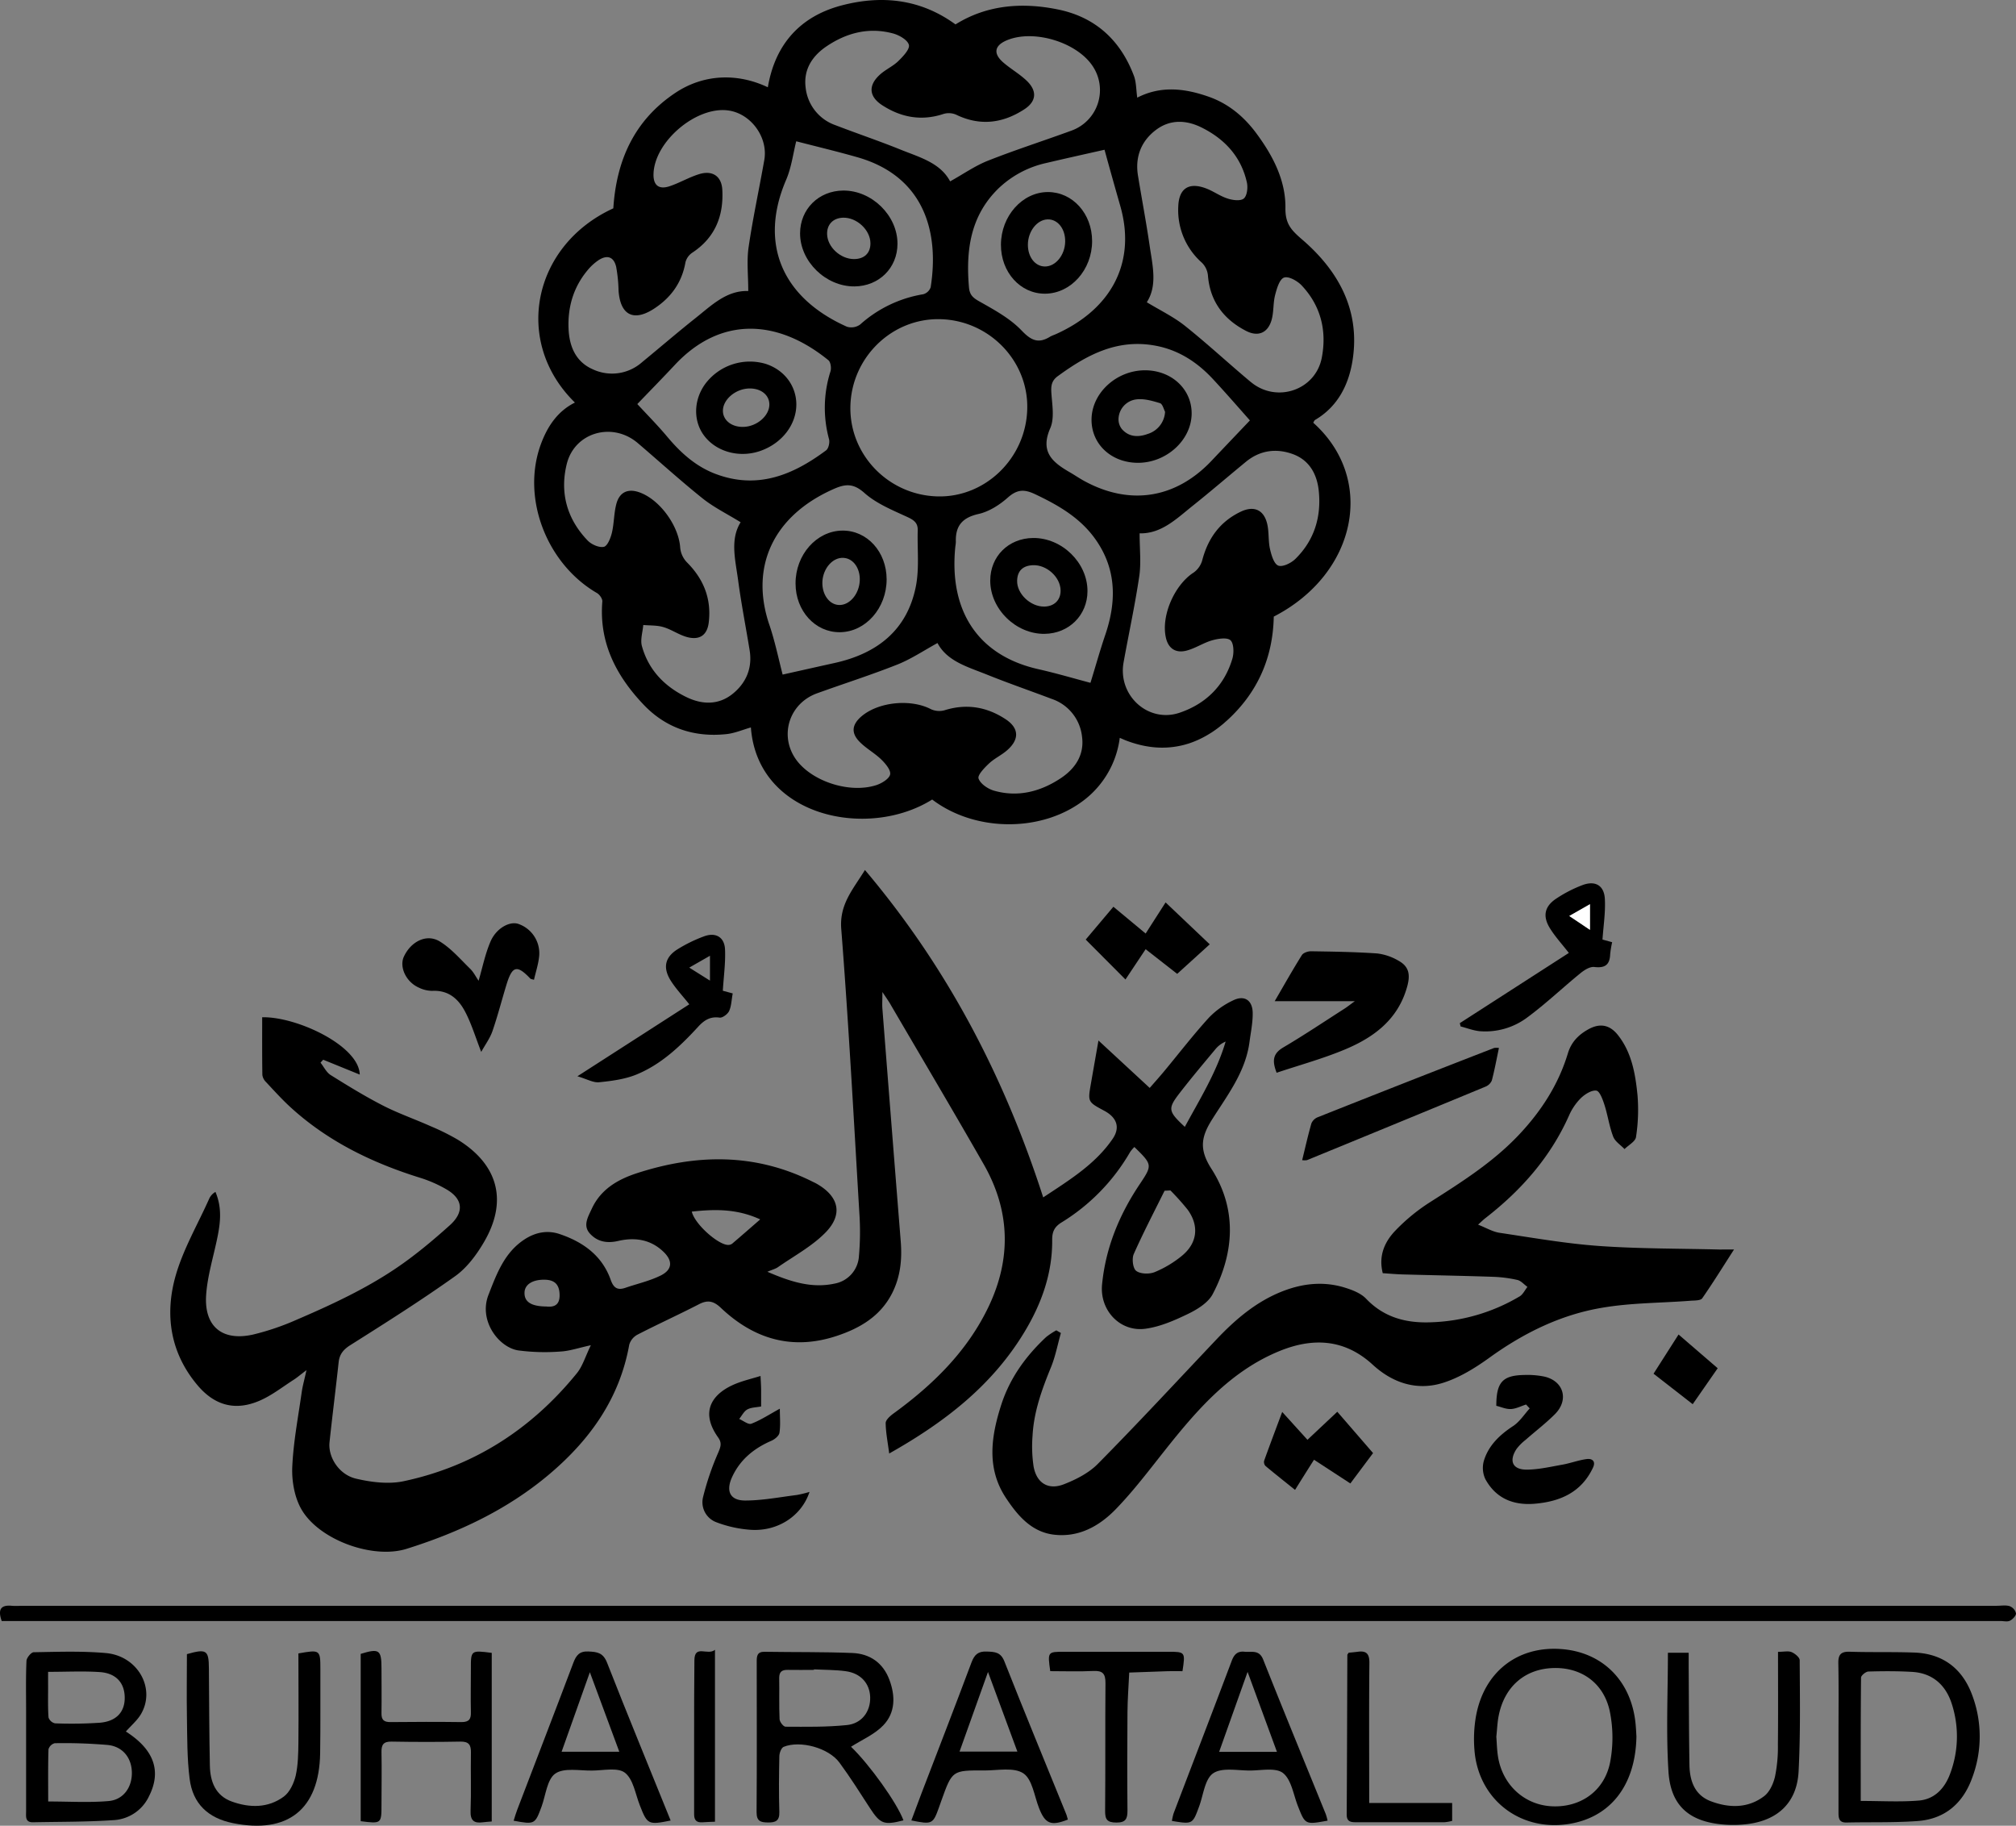<?xml version="1.0" encoding="UTF-8"?> <svg xmlns="http://www.w3.org/2000/svg" viewBox="0 0 850.44 770.04"><rect x="0" y="0" width="850.44" height="770.04" fill="#808080" stroke="none"/><defs><style>.cls-1{fill:#fff;}</style></defs><title>Asset 1</title><g id="Layer_2" data-name="Layer 2"><g id="Layer_1-2" data-name="Layer 1"><path d="M554.81,177.09c9.7-5.72,14.24-15.08,15.81-25.42,3.17-20.87-6-37.44-21.23-50.57-4.64-4-7.23-6.62-7.14-13.38.14-11.73-5.36-22.18-12.32-31.56-5.15-6.93-11.63-12.38-19.9-15.31-10.1-3.58-20.25-4.83-30.29.34-.48-3.34-.38-6.47-1.39-9.17-5.64-15-16.21-24.76-31.94-28-15.2-3.13-30.06-2-43.34,6.28C388.28-.47,372-2.1,355.29,2.22,337.71,6.76,327,18.55,323.91,36.81c-13-6.16-27.23-5.53-39.08,2.4-17.18,11.49-24.8,28.3-26.1,48.66-34.08,15.61-42.42,56.3-16.2,81.92-7.52,3.74-11.75,10.38-14.43,17.74-8.21,22.63,2.53,50.28,23.72,62.6,1.12.65,2.36,2.42,2.27,3.57-1.44,17.44,5.93,31.44,17.42,43.52,9.4,9.89,21.39,13.87,35,12.4,3.47-.37,6.82-1.84,10.25-2.81,2.77,37.76,49.31,47.44,76.48,30.41,10.52,8,24.35,11.37,37.52,10.2.68-.06,1.36-.13,2-.21a55.66,55.66,0,0,0,7.95-1.59c.65-.18,1.29-.37,1.93-.57,1.59-.51,3.16-1.1,4.68-1.75.61-.27,1.21-.54,1.81-.83.9-.43,1.78-.89,2.64-1.37s1.7-1,2.53-1.53a43.21,43.21,0,0,0,4-2.9c1-.84,2-1.72,2.9-2.64a39.38,39.38,0,0,0,11.17-22.83h0c.78.34,1.55.67,2.32,1,1.53.6,3.06,1.11,4.57,1.54h0c.75.21,1.5.4,2.25.58l1.13.24c.75.15,1.49.27,2.23.38a36.77,36.77,0,0,0,14.44-.73c.5-.13,1-.27,1.49-.42l.47-.14c.5-.16,1-.33,1.51-.52a39.64,39.64,0,0,0,6.75-3.23c.55-.32,1.1-.67,1.64-1,1.21-.8,2.41-1.66,3.59-2.6l1.24-1c.52-.45,1-.91,1.57-1.38,12.76-11.6,19.42-26.29,19.76-43.85,35-18,43.28-57.95,16.66-81.77C554.23,177.85,554.43,177.32,554.81,177.09ZM472.58,86.85c6.77,23.6-3.44,43.65-27.7,54.32a13.64,13.64,0,0,0-1.83.79c-4.92,3.07-8,1.74-12.1-2.57-4.91-5.13-11.57-8.73-17.87-12.29-2.63-1.49-4-2.7-4.31-5.75-1.36-15.48.46-30,12.15-41.6a42.25,42.25,0,0,1,20.43-11c8.48-2,17-3.88,24.59-5.59C468,70.68,470.27,78.78,472.58,86.85Zm-39.25,85.88c-.63,20.61-17.71,37.15-37.84,36.64-20.78-.53-37.31-17.7-36.75-38.19s17.52-37,37.81-36.56C417.32,135.06,434,152.3,433.33,172.73ZM348.69,19.53c8.49-5.73,17.91-8.14,28-5.43,2.62.7,6.19,2.74,6.72,4.83.46,1.81-2.46,4.87-4.44,6.81-2.23,2.18-5.27,3.51-7.62,5.59-5.15,4.56-4.93,9.35.87,13.09,7.92,5.11,16.48,6.71,25.72,3.66a7.83,7.83,0,0,1,5.36.27c10.13,4.93,19.77,3.66,28.85-2.28,5.15-3.37,5.4-7.79.91-12.06-3-2.85-6.69-4.94-9.82-7.65-4.38-3.8-3.74-7.17,1.52-9.38,11.31-4.73,29.56.8,36.24,11a18.16,18.16,0,0,1-9,27.11c-11.71,4.29-23.6,8.09-35.19,12.67-5.42,2.13-10.31,5.58-16,8.74-4.17-7.85-12.85-10.14-20.8-13.35-9.09-3.68-18.4-6.81-27.56-10.34a18.92,18.92,0,0,1-12.61-16C338.92,29.28,342.69,23.57,348.69,19.53ZM331.62,75.87c2.3-5.36,3-11.4,4.27-16.28,8.37,2.17,17.16,4.26,25.84,6.74,27.36,7.81,34.72,30.46,30.86,54.86a4.63,4.63,0,0,1-3.11,2.91,52.66,52.66,0,0,0-26.65,12.79,6.39,6.39,0,0,1-5.54.92C329.68,125.5,320.17,102.53,331.62,75.87Zm-91.77,62.89c-.41-9.15,2-17.49,7.87-24.61a22,22,0,0,1,4.72-4.38c3.71-2.44,6.5-1.47,7.49,2.79a62.67,62.67,0,0,1,1,9.9c.67,10.37,6.28,13.38,14.94,7.76,7.13-4.64,11.8-11,13.3-19.65a7,7,0,0,1,2.88-4C301.7,100.22,305.31,91,304.7,80c-.32-5.74-4.22-8.28-9.8-6.54-4.26,1.32-8.19,3.67-12.43,5.09-4.51,1.5-6.84-.39-6.79-4.92.14-13.79,18.15-29.11,31.8-27,9.38,1.42,16.6,11.33,14.94,20.83-2.16,12.29-4.83,24.49-6.63,36.83-.84,5.78-.14,11.79-.14,18.46-9.11-.32-15.43,6-22.16,11.34-7.7,6.11-15.14,12.53-22.74,18.76a19.09,19.09,0,0,1-20.64,2.93C243,152.69,240.18,146.27,239.85,138.76Zm69.07,154c-5.87,4.64-12.72,4.48-19.35,1.26-9.26-4.5-16-11.45-18.78-21.5-.75-2.71.33-5.93.57-8.91,2.83.25,5.79.08,8.46.88,3.46,1,6.58,3.29,10.06,4.22,5.32,1.41,8.48-.87,9.11-6.24,1.17-9.93-2.16-18.24-9.22-25.3a10.3,10.3,0,0,1-2.83-6.13c-.56-9.16-8.53-20.3-17.22-23.39-4.74-1.68-8.32-.18-9.69,4.8-1.08,4-.95,8.26-1.91,12.27-.53,2.23-1.89,5.62-3.4,5.92-2.05.42-5.23-1-6.84-2.68-8.71-9.07-11.79-20.14-8.8-32.25,3.32-13.42,19.3-17.91,29.95-8.84,9.12,7.77,18,15.86,27.35,23.34,4.69,3.75,10.22,6.46,16.05,10.06-4.63,7.41-2.12,16.23-1,24.88,1.31,9.72,3.22,19.37,4.79,29.06C317.49,281.82,314.69,288.19,308.92,292.76Zm-7-92.85c-8.35-3.14-14.71-8.88-20.38-15.63-4.13-4.93-8.68-9.51-12.69-13.86,5.17-5.39,10.6-10.92,15.89-16.58,19.15-20.44,43.15-19.42,64.69-1.93,1,.79,1.33,3.34.9,4.74a50.46,50.46,0,0,0-.61,28.58c.37,1.4-.18,3.92-1.22,4.7C334.55,200.34,319.55,206.54,301.93,199.91Zm22.61,63.57c-8.32-24.58,1.79-46,27.06-57.19,5-2.23,8.39-2.54,13.07,1.63,5.05,4.49,11.79,7.22,18.07,10.12,2.78,1.29,4.5,2.47,4.41,5.64-.23,7.95.73,16.13-.82,23.8-3.71,18.4-16.4,28.19-34.17,32.13-7.55,1.67-15.09,3.37-22,4.91C328.41,277.79,326.91,270.49,324.54,263.48ZM447.3,328.35c-8.55,5.61-18,8-28,5.13-2.57-.74-5.71-2.88-6.5-5.11-.51-1.44,2.48-4.53,4.4-6.34,2.28-2.15,5.28-3.51,7.64-5.58,5.23-4.57,5.11-9.32-.62-13.1-7.89-5.2-16.47-6.69-25.73-3.79a8.42,8.42,0,0,1-5.79-.45c-8.45-4.4-22-3.14-29.26,3-4,3.42-4.54,6.92-.9,10.69,2.74,2.84,6.39,4.78,9.23,7.54,1.76,1.72,4.09,4.48,3.73,6.29s-3.5,3.75-5.79,4.5c-11.6,3.77-28-1.83-34.31-11.38-6.64-10.07-2.24-23.17,9.27-27.33,11.26-4.07,22.69-7.7,33.81-12.11,5.73-2.26,11-5.8,17-9.1,4.07,7.72,12.72,10.05,20.68,13.25,9.09,3.67,18.38,6.86,27.56,10.34a18.93,18.93,0,0,1,12.73,15.92C457.49,318.46,453.52,324.28,447.3,328.35Zm18.95-60.57C463.91,274.64,462,281.63,460,288c-7-1.86-14.47-4.06-22-5.76-25.12-5.66-37.77-24.2-35-51.68a16.65,16.65,0,0,0,.22-2c-.22-6.69,2.65-10.22,9.54-11.77,4.49-1,8.95-3.86,12.47-7,3.89-3.42,6.9-3.49,11.4-1.36,9.29,4.4,18.08,9.38,24.44,17.62C470.94,238.92,471.29,253,466.25,267.78Zm-8.86-64.91c-2.05-1.12-4-2.46-6-3.62-7.26-4.19-12.76-8.55-8.35-18.63,1.9-4.35.75-10.17.45-15.29-.17-3,.35-5,2.86-6.77,11.84-8.63,24.22-15.35,39.66-13,10.39,1.56,18.67,6.81,25.65,14.31,5.5,5.92,10.78,12,15.61,17.45-5.14,5.4-10.71,11.24-16.26,17.1C495.94,210.29,476.63,213.36,457.39,202.87ZM556.31,207c1.15,11-1.88,20.89-9.86,28.74-1.78,1.75-5.39,3.52-7.21,2.82s-2.9-4.39-3.49-6.95c-.77-3.37-.39-7-1.13-10.38-1.34-6.15-5.56-8.13-11.28-5.38C514.68,220,509.6,227,507.17,236.27a9.49,9.49,0,0,1-3.58,5.18c-8.09,5.16-13.85,18.21-11.77,27.47,1,4.59,4.18,6.77,8.95,5.43,3.64-1,7-3.27,10.6-4.29,2.49-.7,6.32-1.31,7.72,0s1.5,5.31.79,7.72c-3.35,11.35-11.13,19-22.09,22.77-13.32,4.64-26.33-7.16-23.81-21.19,2.18-12.12,4.82-24.18,6.62-36.36.82-5.62.14-11.45.14-18.05,9.06.22,15.4-6,22.13-11.41,7.69-6.12,15.13-12.54,22.73-18.78,5.93-4.86,12.76-5.77,19.75-3.24S555.58,200,556.31,207Zm-28.65-45.86c-9.33-7.79-18.24-16.09-27.73-23.66-4.81-3.84-10.51-6.58-16.16-10,4.57-7.05,2.42-15.53,1.2-23.86-1.44-9.88-3.31-19.7-4.92-29.56-1.3-8,1.44-14.69,7.71-19.36,6-4.46,12.84-4.12,19.39-.79C516.82,58.79,523.63,66.26,526,77c.47,2.15.08,5.57-1.31,6.73s-4.69.72-6.86,0c-3.13-1-5.91-3.06-9-4.24-7.28-2.77-11.52-.08-11.78,7.61A29.54,29.54,0,0,0,507,110.79a8.74,8.74,0,0,1,2.55,5.27c.85,11,6.63,18.63,16.13,23.52,5.16,2.65,9.3.74,10.79-4.84.89-3.33.57-7,1.44-10.33.7-2.71,1.83-6.63,3.75-7.33s5.65,1.4,7.46,3.33c8.11,8.6,10.66,19.21,8.45,30.56C554.85,164.67,538.43,170.11,527.66,161.12Z"></path><path d="M527.11,439.38c.54-4.11,1.43-8.25,1.33-12.35-.14-5.18-3.52-7.38-8.14-5.15a34.41,34.41,0,0,0-10.4,7.42c-6.61,7.26-12.61,15.07-18.9,22.64-1.87,2.25-3.83,4.43-6,6.92l-21.62-20c-1.19,6.83-2.19,12.49-3.18,18.16-1.35,7.73-1.35,7.73,5.61,11.46,5.37,2.87,6.83,7.08,3.53,11.89-7.34,10.7-18.13,17.29-29.27,24.66-16.45-51-40.46-97-75.2-138.09-5.05,8.23-10.78,14.4-10,24.79,3.12,39.86,5.26,79.8,7.63,119.72a115.69,115.69,0,0,1-.17,18.43,12.52,12.52,0,0,1-10.31,11.52c-9.7,2.08-18.62-.83-28.3-5,2.17-.93,3.49-1.24,4.53-2,6.64-4.62,14-8.59,19.65-14.21,7.92-7.82,6.13-15.56-3.54-21-.58-.33-1.2-.59-1.79-.89-24.1-12-48.85-11.6-73.85-3.49-8,2.61-15.24,6.7-19.08,15-1.64,3.56-3.88,7.17-.7,10.58s7.19,4.09,11.89,3c6.93-1.6,13.57-.67,19,4.53,4,3.79,3.9,7.5-1,10-4.69,2.35-10,3.52-15,5.24-3.35,1.15-5,.06-6.22-3.39C254,529.6,246,523.84,236.1,520.5c-5.2-1.76-10.24-.74-14.79,2.22-8.51,5.54-11.76,14.48-15.24,23.39-4.25,10.87,4.24,22.12,12.51,23.45a86,86,0,0,0,17.8.48c3.83-.19,7.61-1.52,12.87-2.66-2.35,4.82-3.48,8.83-5.89,11.8-19.1,23.51-43.33,39.23-73.05,45.55-6.36,1.35-13.61.45-20.07-1.06C143,622,138.37,614.59,139,608.36c1.2-11.27,2.63-22.5,3.85-33.76.37-3.44,2-5.4,5-7.3,14.91-9.41,29.84-18.84,44.19-29.07,4.94-3.53,9-9,12.09-14.29,10.15-17.28,6.11-32.63-10.9-43.18A94.52,94.52,0,0,0,181.65,475c-6.69-3-13.66-5.4-20.16-8.74-7.53-3.86-14.78-8.32-22-12.83-1.81-1.14-2.87-3.46-4.28-5.23l1.13-1.24,15.42,6.27c-.3-12.15-26.53-24.49-41.16-24.18,0,8.1-.05,16.23.08,24.35a5.14,5.14,0,0,0,1.56,3c3.41,3.65,6.77,7.37,10.45,10.73,15.72,14.32,34.33,23.33,54.45,29.6a54.06,54.06,0,0,1,11.35,5c6.84,4.06,7.33,9.55,1.32,15-5.43,4.88-11,9.62-16.86,14-14.62,11-31.09,18.71-47.79,25.89a107.56,107.56,0,0,1-18.4,6.26c-13,2.93-20.7-3.4-19.8-16.66.53-7.87,2.93-15.63,4.57-23.42,1.38-6.57,2.32-13.09-.64-20.08a6.25,6.25,0,0,0-2.7,3C83.4,516.43,77.32,526.82,74.11,538c-4.69,16.42-2.36,32.45,9.11,46.14,7.25,8.66,16,11.11,26.37,6.6,5.12-2.22,9.64-5.81,14.39-8.85,1.46-.94,2.77-2.1,5.31-4-.88,4-1.61,6.57-2,9.17-1.48,10.54-3.53,21.06-4,31.65-.25,5.89.92,12.66,3.77,17.72,7.34,13,30.12,21.32,44.47,16.82,21.94-6.88,42.54-16.53,60.26-31.51,17.13-14.5,29.59-31.92,33.65-54.56a7.08,7.08,0,0,1,3.46-4.25c8.58-4.43,17.39-8.42,26-12.86,3.72-1.93,6.21-1.28,9.2,1.55,13.9,13.17,30.07,18,48.67,11.9,9.86-3.24,18.53-8.25,23.53-18,3.53-6.93,4.28-14.24,3.68-21.85q-3.92-49.08-7.74-98.18c-.15-1.87,0-3.76,0-7.08,1.6,2.42,2.44,3.57,3.16,4.79,13.2,22.59,26.55,45.09,39.54,67.8,11.24,19.65,11.79,39.91,2,60.31-9.06,18.84-23.54,32.91-40.2,45-1.34,1-3.14,2.62-3.12,3.93.05,4,.88,8.08,1.49,12.81,23.28-13.12,43.26-28.52,56.9-51,7.3-12,12-24.95,11.85-39.2,0-3.49,1.05-5.44,3.9-7.23a84.21,84.21,0,0,0,29-29.77,13.75,13.75,0,0,1,1.78-2.07c7.68,7.51,7.64,7.62,2.14,15.85-8.56,12.8-14.29,26.74-15.78,42.16-1.05,10.82,7.54,20.06,18.25,18.64,6.25-.83,12.42-3.55,18.17-6.34,3.91-1.9,8.39-4.7,10.28-8.32,9.19-17.53,10.26-35.94-.57-52.81-5.34-8.31-4.3-13.59.41-21C517.88,461.78,525.47,452,527.11,439.38ZM230.49,551.05c-6.6-.06-9.4-2.07-9.22-6,.15-3.36,3.51-5.43,8.66-5.3,4,.11,6,2,6.13,6.16C236.24,550.65,233.52,551.38,230.49,551.05Zm78.37-26.5a2.84,2.84,0,0,1-1.83.53c-4.29-.23-14-8.82-15.2-14.06,9.82-1.06,19.06-1.22,28.86,3.29C316.33,518.1,312.63,521.36,308.86,524.55Zm189.72,5.12a45.49,45.49,0,0,1-11.47,6.87c-2.27.92-6,.83-7.79-.5-1.41-1-1.92-5.15-1.05-7.12,4-9,8.61-17.83,13-26.7l2.47-.13A108,108,0,0,1,501,510.2C505.93,517,505.15,524.29,498.58,529.67Zm1.23-54.39c-7.05-6.57-7.29-7.64-2.18-14.26,4.87-6.3,10-12.39,15.1-18.51a11.22,11.22,0,0,1,4.3-3.2C513.2,452.27,506.19,463.5,499.81,475.28Z"></path><path d="M731.49,527c-4.79,7.45-8.93,14.14-13.42,20.59-.67.95-3,.92-4.59,1-12.58,1-25.34.86-37.73,3-17.45,2.94-33.11,10.69-47.53,21.11-6,4.32-12.61,8.4-19.57,10.57-11,3.43-21.24,0-29.6-7.7-12-11-25.48-11.43-39.5-5.65-20.78,8.57-34.9,25.08-48.44,42.16-6.61,8.34-13.07,16.88-20.46,24.49-6.86,7.06-15.47,11.91-25.91,10.73-9.66-1.09-15.55-8.22-20.38-15.5-8.29-12.49-6.29-26-1.94-39.44,3.65-11.23,10.36-20.44,18.88-28.42a30.34,30.34,0,0,1,4.31-2.85l1.92,1.14c-1.37,4.84-2.3,9.87-4.2,14.49-3.81,9.31-7.21,18.68-7.75,28.8a57.37,57.37,0,0,0,.42,12.91c1.24,7.07,6.16,10.18,12.81,7.59,5.13-2,10.5-4.74,14.3-8.59,17-17.2,33.41-34.92,50-52.45,8.1-8.54,16.91-16.08,28.06-20.41,8.49-3.29,17.19-4.2,25.95-1.54,3.27,1,6.92,2.38,9.18,4.75,7.57,7.93,16.91,10.32,27.27,9.93a78,78,0,0,0,37.49-10.93c1.39-.83,2.2-2.65,3.28-4-1.41-1-2.69-2.57-4.24-2.93a54.83,54.83,0,0,0-10.37-1.33c-12.66-.43-25.32-.65-38-1-2.79-.08-5.59-.34-8.42-.52-1.88-7.45.85-13.35,5.46-18.11A79.08,79.08,0,0,1,603,507.21c13.37-8.52,26.73-16.91,37.74-28.57,9.43-10,16.68-21.2,20.66-34.36,1.42-4.7,4.39-7.73,8.38-10,5-2.88,9.25-2.18,12.82,2.39,5.79,7.4,7.29,16.38,8.18,25.31a75.23,75.23,0,0,1-.64,17.6c-.26,1.87-3.15,3.39-4.84,5.07-1.64-1.73-4-3.19-4.78-5.25-1.65-4.31-2.28-9-3.69-13.4-.72-2.25-2-5.78-3.41-6-2-.29-4.83,1.5-6.56,3.18a23.93,23.93,0,0,0-5,7.38c-7.87,17.65-20.24,31.57-35.35,43.29-.77.59-1.45,1.3-3,2.67,3.41,1.33,6.14,3,9.06,3.44,14,2.09,28,4.56,42,5.56,16.93,1.2,34,1.06,51,1.5C727.1,527,728.58,527,731.49,527Z"></path><path d="M850.44,680.5c0,1-1.41,2.5-2.56,3.07s-2.61.13-4,.13H.72C-.92,679,.13,676.82,5,677.28c1.65.15,3.33,0,5,0H842.32c1.83,0,3.79-.37,5.46.16A4.37,4.37,0,0,1,850.44,680.5Z"></path><path d="M53.1,730.32c2.32-2.63,4.82-4.72,6.37-7.36,6.33-10.77-1.32-24.55-14.8-25.74-10.09-.9-20.3-.52-30.44-.35-1.09,0-3,2.34-3.06,3.66-.31,7-.16,14-.16,21q0,21.22,0,42.46c0,2.1-.5,4.66,2.92,4.59,11.31-.23,22.64-.12,33.91-.89A17.58,17.58,0,0,0,62.91,757.5C68.18,747,65,737.9,53.1,730.32ZM20.29,705.14c7.89,0,14.88-.37,21.82.1s10.53,4.66,10.5,10.93c0,5.93-3.56,9.84-10.46,10.43a178.54,178.54,0,0,1-18.94.26,3.79,3.79,0,0,1-2.74-2.46c-.31-4.31-.17-8.64-.18-13C20.28,709.47,20.29,707.52,20.29,705.14Zm25.49,54.5c-8.23.71-16.56.18-25.45.18,0-7.37-.1-14.67.12-22a3.75,3.75,0,0,1,2.64-2.58,215,215,0,0,1,22.43.75c6.39.69,10.06,5.57,10.11,11.71S52.08,759.1,45.78,759.64Z"></path><path d="M359,736.73c4.73-3,10-5.25,13.58-9,5.17-5.35,5.17-12.39,2.61-19.24-2.68-7.18-8.25-11-15.63-11.3-12.31-.5-24.64-.31-37-.51-3.2-.06-3.35,1.83-3.34,4.22,0,21.15.1,42.3-.06,63.45,0,3.85,1.73,4.29,4.86,4.32s4.86-.68,4.74-4.42c-.25-7.82-.16-15.65,0-23.48,0-1.38.81-3.55,1.82-4,7-2.83,18.95.43,23.52,6.63s8.62,12.65,12.79,19.07c4.43,6.82,5.94,7.44,14.23,5.31C378.37,760.34,366.8,744.24,359,736.73Zm-27.63-8.45c-.88,0-2.46-2-2.51-3.17-.26-5.8-.05-11.62-.16-17.43,0-2.69,1.29-3.42,3.68-3.37,3.65.08,7.31,0,11,0,0-.07,0-.14,0-.22,4.47.24,9,.18,13.4.78,6.3.85,10.12,5.16,10.3,10.91.2,6-3.48,11.18-9.84,11.81C348.64,728.47,340,728.31,331.36,728.28Z"></path><path d="M832.09,715.31C828,703.87,819.68,697.38,807.33,697c-9-.32-18-.05-27-.34-3.76-.12-4.91,1.21-4.84,4.88.2,10.32.07,20.63.07,31,0,10.65,0,21.3,0,31.95,0,2.4.23,4.28,3.39,4.2,10-.23,20,.1,29.92-.62,11.39-.81,19.07-7.28,23-18A49.55,49.55,0,0,0,832.09,715.31Zm-9.4,32.7c-2.26,6.21-6.55,10.87-13.27,11.42-7.87.65-15.84.16-24.48.16,0-17.49-.05-34.75.13-52,0-.91,2-2.54,3.09-2.58,6.14-.18,12.31-.21,18.44.15,8.66.5,14.2,5.54,16.75,13.48A44.56,44.56,0,0,1,822.69,748Z"></path><path d="M690,727.48c-1.63-18.54-14.14-31-32.15-32s-31.85,9.89-35.21,28.33A56.27,56.27,0,0,0,622,738.2c1.61,20.48,18.83,34.07,39.13,31.2,17.84-2.53,28.82-16,29.19-37C690.26,731.46,690.18,729.47,690,727.48Zm-10.75,15.64c-2.33,12.27-12.52,19.33-24.65,18.72-11.57-.58-20.74-9-22.66-20.86-.48-2.94-.52-6-.72-8.48.35-3.28.44-6.13,1-8.89,2.44-12.3,11.11-19.76,23.13-20.08,11.81-.32,21.3,6.37,23.78,18.49A55.67,55.67,0,0,1,679.25,743.12Z"></path><path d="M593.59,416.18c-3.8,13.74-13.92,21.28-26.05,26.38-9.31,3.92-19.15,6.6-29,9.9-1.89-4.9-1.71-8,2.75-10.65,8.75-5.16,17.2-10.82,25.76-16.31,1.32-.84,2.55-1.83,4.47-3.22h-33.8c3.88-6.67,7.52-13.13,11.45-19.42.62-1,2.56-1.66,3.88-1.64,9.3.14,18.62.28,27.9.92a23.06,23.06,0,0,1,8.89,3C594.45,407.63,595,411.13,593.59,416.18Z"></path><path d="M207.44,697.14v71.11c-1.45.13-2.59.19-3.72.34-3.75.51-5.37-.72-5.21-4.87.31-8.15,0-16.32.15-24.48.07-3.37-.93-4.75-4.51-4.68-9.66.19-19.32.17-29,0-3.37-.06-4.29,1.31-4.22,4.44.15,7.33,0,14.66,0,22,0,8.23,0,8.23-8.77,7.13V697.56c7.79-2.39,8.76-1.72,8.77,6,0,6.32.1,12.65,0,19-.06,2.83,1,3.8,3.81,3.77,10-.1,20-.13,30,0,3.18,0,4-1.32,3.9-4.2-.14-6,0-12,0-18C198.61,696,198.61,696,207.44,697.14Z"></path><path d="M256.1,701.31c-1.68-4.28-4.16-4.59-7.92-4.76s-5.13,1.64-6.32,4.78c-7.8,20.7-15.78,41.32-23.68,62-.57,1.48-1,3-1.5,4.6,8.9,1.64,9,1.53,11.78-5.95,1.76-4.83,2.31-11.49,5.79-13.93,3.65-2.55,10.14-1.21,15.39-1.27,4.79,0,10.95-1.46,14,.93,3.52,2.74,4.4,9,6.27,13.73,3.16,8.09,3.51,8.33,13,6.41C273.86,745.4,264.76,723.44,256.1,701.31Zm-19.19,37.53,11.92-33.53c4.2,11.33,8.21,22.18,12.42,33.53Z"></path><path d="M758.73,747.13c-.67,13-8.58,20.57-21.51,22.21a48.68,48.68,0,0,1-10,.22c-14.48-1.15-22.45-7.82-23.38-22.3-1.06-16.53-.24-33.17-.24-50.18h8.76c0,2,0,4,0,5.92.1,13.82.1,27.63.33,41.44.12,6.71,2.21,12.73,9.08,15.3,7.67,2.87,15.57,3,22.36-2.12,2.38-1.77,4-5.38,4.68-8.44A62,62,0,0,0,750,735.82c.14-12.78.05-25.56.05-39.12,2.49,0,4.32-.46,5.72.12s3.41,2.22,3.42,3.4C759.28,715.85,759.54,731.52,758.73,747.13Z"></path><path d="M449.58,764.66c-8.66-21.3-17.44-42.56-25.89-63.95-1.55-3.91-4-4-7.36-4.13-3.64-.18-5.25,1.25-6.5,4.57-6.95,18.57-14.13,37.05-21.23,55.57-1.36,3.55-2.66,7.12-4.15,11.09,8.79,1.77,9.12,1.6,11.67-5.54.34-.94.68-1.89,1-2.83,4.57-12.73,4.57-12.79,18.12-12.7,5.61,0,12.49-1.45,16.47,1.21,3.78,2.53,4.6,9.57,6.61,14.66,2.6,6.64,5,7.65,12.15,4.84C450.19,766.53,450,765.57,449.58,764.66Zm-44.8-25.89,12-33.58c4.33,11.74,8.25,22.37,12.39,33.58Z"></path><path d="M559.29,765.19c-8.83-21.74-17.77-43.42-26.42-65.22-1.71-4.31-4.89-3-7.82-3.31s-4.38,1-5.43,3.77c-8.1,21.49-16.35,42.91-24.53,64.37a22.18,22.18,0,0,0-.72,3.22c8.75,1.43,8.71,1.42,11.51-6.2,1.77-4.83,2.39-11.5,5.89-13.89,3.7-2.54,10.2-1.15,15.47-1.17,4.78,0,10.94-1.34,14,1.07,3.51,2.79,4.36,9,6.23,13.8,3.14,8,3.09,8,12.57,6.27A26.07,26.07,0,0,0,559.29,765.19Zm-45-26.31c4.1-11.52,7.9-22.22,12-33.72l12.38,33.72Z"></path><path d="M135.05,739.5c-.38,23.64-13.64,34.16-36.88,29.43-10.34-2.11-16.83-8.12-18.17-18.62-1.11-8.7-1-17.59-1.15-26.4s0-17.59,0-26.24c8.28-2.36,9.22-1.68,9.27,6,.1,13.66.14,27.31.41,41,.13,6.74,2.35,12.69,9.27,15.18,7.53,2.71,15.31,2.8,21.94-2.11,2.5-1.86,4.22-5.61,5-8.82,1-4.47,1.09-9.23,1.14-13.88.13-12.47,0-24.94,0-37.67,9.14-1.63,9.27-1.54,9.27,6.65C135.1,715.85,135.24,727.67,135.05,739.5Z"></path><path d="M227.46,403.13c-.3,3.39-1.43,6.71-2.2,10.12-1-.3-1.35-.3-1.53-.49-5.62-5.92-7.63-5.44-10.06,2.5-2,6.51-3.68,13.12-5.9,19.55-1,3-3,5.67-4.77,8.86-2.38-6.11-4-11.51-6.54-16.49-2.81-5.58-7-9.62-14.1-9.26a13.19,13.19,0,0,1-5.74-1.4c-5.37-2.4-8.27-8.72-6.23-13.07,3-6.42,9.62-9.74,15.13-6.37,4.82,2.95,8.69,7.5,12.81,11.52,1.48,1.45,2.44,3.44,3.56,5.06,1.69-5.77,2.8-11.34,5-16.47,2.35-5.57,7.92-8.68,11.62-7.56A13.1,13.1,0,0,1,227.46,403.13Z"></path><path d="M341.49,629.25c-3.28,10-13.16,16.63-24.53,16A50.46,50.46,0,0,1,302.08,642a9,9,0,0,1-5.46-10.71A115.28,115.28,0,0,1,303,612.64c1-2.39,1.6-4,0-6.28-8.5-11.88-1.39-19.22,7.47-22.77,3.18-1.28,6.56-2.07,10.36-3.24.11,2.4.22,4,.25,5.68,0,2.31,0,4.62,0,7.18-2.08.41-4.22.37-5.84,1.27-1.44.8-2.3,2.64-3.41,4,1.74.74,3.87,2.52,5.14,2,3.94-1.51,7.54-3.89,12-6.33,0,3.67.33,7-.16,10.16-.2,1.3-2,2.76-3.4,3.37-7.31,3.17-13.13,7.87-16.53,15.2-2.77,5.94-1,10,5.47,10,7.24,0,14.49-1.42,21.72-2.32A48,48,0,0,0,341.49,629.25Z"></path><path d="M676,396.28c.41-5.89,1.3-11.51,1-17.07-.27-5.72-4-7.93-9.42-5.91A55.38,55.38,0,0,0,656.51,379c-4.94,3.26-5.84,7.38-2.7,12.48,2.21,3.59,5.13,6.73,8,10.44l-46,29.62c.12.46.24.93.35,1.39,2.69.68,5.34,1.74,8.07,2a29.48,29.48,0,0,0,20.22-5.93c7.73-5.72,14.73-12.4,22.19-18.48,1.65-1.35,4-2.88,5.91-2.67,4.5.54,6.52-.9,6.69-5.36a43,43,0,0,1,.84-5.09Zm-5.25-4.1L662,386.34l8.75-5Z"></path><path d="M304.92,417.87c.38-6.19,1.18-11.83.93-17.41-.22-5.16-3.88-7.34-8.76-5.57a61.21,61.21,0,0,0-11.19,5.44c-5.37,3.33-6.38,7.74-3,13.2,2.15,3.43,5,6.43,7.87,10.06l-47.19,30.35c4,1.17,6.67,2.78,9.17,2.52,5.38-.54,11-1.28,15.9-3.32,10.33-4.28,18.37-11.93,25.84-20.06,2.54-2.77,5.07-4.44,9.08-3.88,1.22.16,3.37-1.45,4-2.76,1-2.18,1-4.78,1.53-7.44Zm-5.42-4.27-8.74-5.49,8.74-5Z"></path><path d="M632.32,442c-1,4.74-1.83,9.27-3,13.72a4.91,4.91,0,0,1-2.7,2.61q-37.62,15.57-75.31,31a7.82,7.82,0,0,1-2,0c1.31-5.35,2.46-10.49,3.91-15.54a4.89,4.89,0,0,1,2.71-2.59Q593,456.47,630.29,442A7.74,7.74,0,0,1,632.32,442Z"></path><path d="M672,619c-4.86,10.37-13.76,14.3-24.5,15.23-9.09.79-16.5-2.25-20.94-10.43A11.1,11.1,0,0,1,626,616c2-6.42,6.67-10.83,12.3-14.53,2.77-1.82,4.71-4.92,7-7.44l-1.53-1.64c-2.13.67-4.23,1.8-6.38,1.9s-4.16-.88-6.18-1.36c0-9.94,2.63-12.85,11.8-13a35.8,35.8,0,0,1,8.41.67c8.21,1.84,10.54,9.82,4.52,15.86-3.87,3.87-8.26,7.21-12.38,10.84a20.42,20.42,0,0,0-3.82,3.84c-3.28,5-1.71,8.7,4.2,8.71,5,0,10.11-1.2,15.13-2.09,3.42-.61,6.73-1.88,10.16-2.35C671.59,615.06,673.29,616.25,672,619Z"></path><path d="M498.82,704.86c-2,0-4-.05-6.12,0-5.45.17-10.89.39-16.34.58-.26,5.59-.7,11.17-.74,16.76-.11,13.81-.13,27.63,0,41.44,0,3.51-.72,5.07-4.66,5.06s-4.8-1.29-4.77-4.93c.16-18,0-35.95.15-53.92,0-3.93-1.17-5.27-5.12-5.08-5.95.3-11.92.08-18.18.08-1.14-8.17-1.14-8.18,5.93-8.18h43.94C500,696.68,500.06,696.77,498.82,704.86Z"></path><path d="M612.58,760.46V768a18.73,18.73,0,0,1-3.26.57c-12.31,0-24.62,0-36.93,0-2.29,0-4.31,0-4.29-3.25.14-22.45.18-44.9.27-67.35,0-.14.16-.28.55-.9,1.07-.11,2.49-.22,3.91-.41,3.68-.51,4.88,1,4.84,4.73-.18,17.63-.08,35.26-.08,52.89v6.16Z"></path><path d="M510.32,398.29l-13.73,12.46-13.31-10.4-8.51,12.77L458,396.29l11.68-13.85,13.6,11.3,8.42-13.12Z"></path><path d="M579.22,612.87l-9.58,12.81-15.33-10c-2.68,4.22-5.14,8.12-8,12.72-4.34-3.49-8.45-6.73-12.47-10.09a2.5,2.5,0,0,1-.58-2.18c2.39-6.67,4.9-13.3,7.63-20.61l10.65,11.75,12.59-11.83Z"></path><path d="M301.61,695.84v72.51c-1.95.08-3.59.11-5.22.24-2.49.18-3.59-.78-3.58-3.43.07-21.63-.1-43.27.12-64.91C293,693.42,298.51,698.44,301.61,695.84Z"></path><path d="M724.6,577.09l-10.54,15.16-16.52-12.86c3.58-5.61,6.86-10.76,10.55-16.53Z"></path><path class="cls-1" d="M670.71,381.38v10.8L662,386.34Z"></path><path d="M435.8,226.91c-10.38.1-18.09,7.77-18.07,18,0,12,10.87,22.58,22.92,22.43,10.29-.12,18.08-7.88,18.1-18C458.78,237.36,448,226.8,435.8,226.91Zm4.72,28.93c-5.77.09-11.6-5.39-11.45-10.92.1-4.21,2.48-6.35,6.61-6.53,5.83-.27,11.64,5,11.73,10.62C447.48,253.06,444.74,255.78,440.52,255.84Z"></path><path d="M483.18,156.18c-12.07-.08-22.58,9.46-22.72,20.64-.14,10.41,8.23,18.31,19.47,18.38,12.06.06,22.61-9.51,22.76-20.64C502.82,164.25,494.34,156.26,483.18,156.18ZM484.24,183c-4,1.48-8,1.4-11-2.05a6.6,6.6,0,0,1-1.38-4.56,8.55,8.55,0,0,1,7.22-7.9c3.29-.51,6.95.55,10.25,1.55,1.1.34,1.61,2.65,2.15,3.63A10.34,10.34,0,0,1,484.24,183Z"></path><path d="M355.33,223.79c-10.86.12-19.76,10.17-19.73,22.3,0,11.57,8.29,20.66,18.71,20.56,10.83-.09,19.71-10.14,19.71-22.3C374,232.74,365.79,223.68,355.33,223.79Zm7.36,21.06c-.24,5.71-4.3,10.49-8.77,10.32-4.16-.16-7.24-4.53-7-9.87.3-5.69,4.5-10.37,9-10C360,235.56,362.91,239.76,362.69,244.85Z"></path><path d="M442.09,81c-10.82,0-19.81,10.11-19.85,22.2-.05,11.59,8.18,20.73,18.61,20.67,10.88-.05,19.84-10.06,19.85-22.17C460.71,90.12,452.46,81,442.09,81Zm-1.33,31.4c-4.11-.05-7.16-4-7.15-9.16,0-5.65,3.86-10.59,8.33-10.71,4.26-.12,7.51,4,7.4,9.41C449.23,107.63,445.27,112.45,440.76,112.4Z"></path><path d="M323,153.47a23.51,23.51,0,0,0-25.68,8.71c-4.74,6.71-4.88,15.38-.37,21.46.2.26.4.53.61.78,5.29,6.39,14.76,8.73,23.23,5.75,9.09-3.2,15.16-11.07,15.14-19.64C335.88,162.65,330.81,156,323,153.47Zm-9.27,26.58c-5,.18-8.77-2.74-8.77-6.79,0-4.77,5.35-9.3,11.1-9.41,4.83-.1,8.35,2.61,8.49,6.53C324.71,175.18,319.49,179.84,313.7,180.05Z"></path><path d="M355.68,80.37c-10.33.09-18.13,7.81-18.17,18-.05,11.88,10.82,22.51,22.93,22.43,10.35-.07,18.16-7.78,18.16-18C378.61,90.89,367.75,80.26,355.68,80.37Zm4.59,28.9c-5.68,0-11.17-5-11.36-10.45-.14-4.11,2.5-6.86,6.69-7,5.78-.19,11.54,5.15,11.59,10.76C367.23,106.73,364.61,109.26,360.27,109.27Z"></path></g></g></svg> 